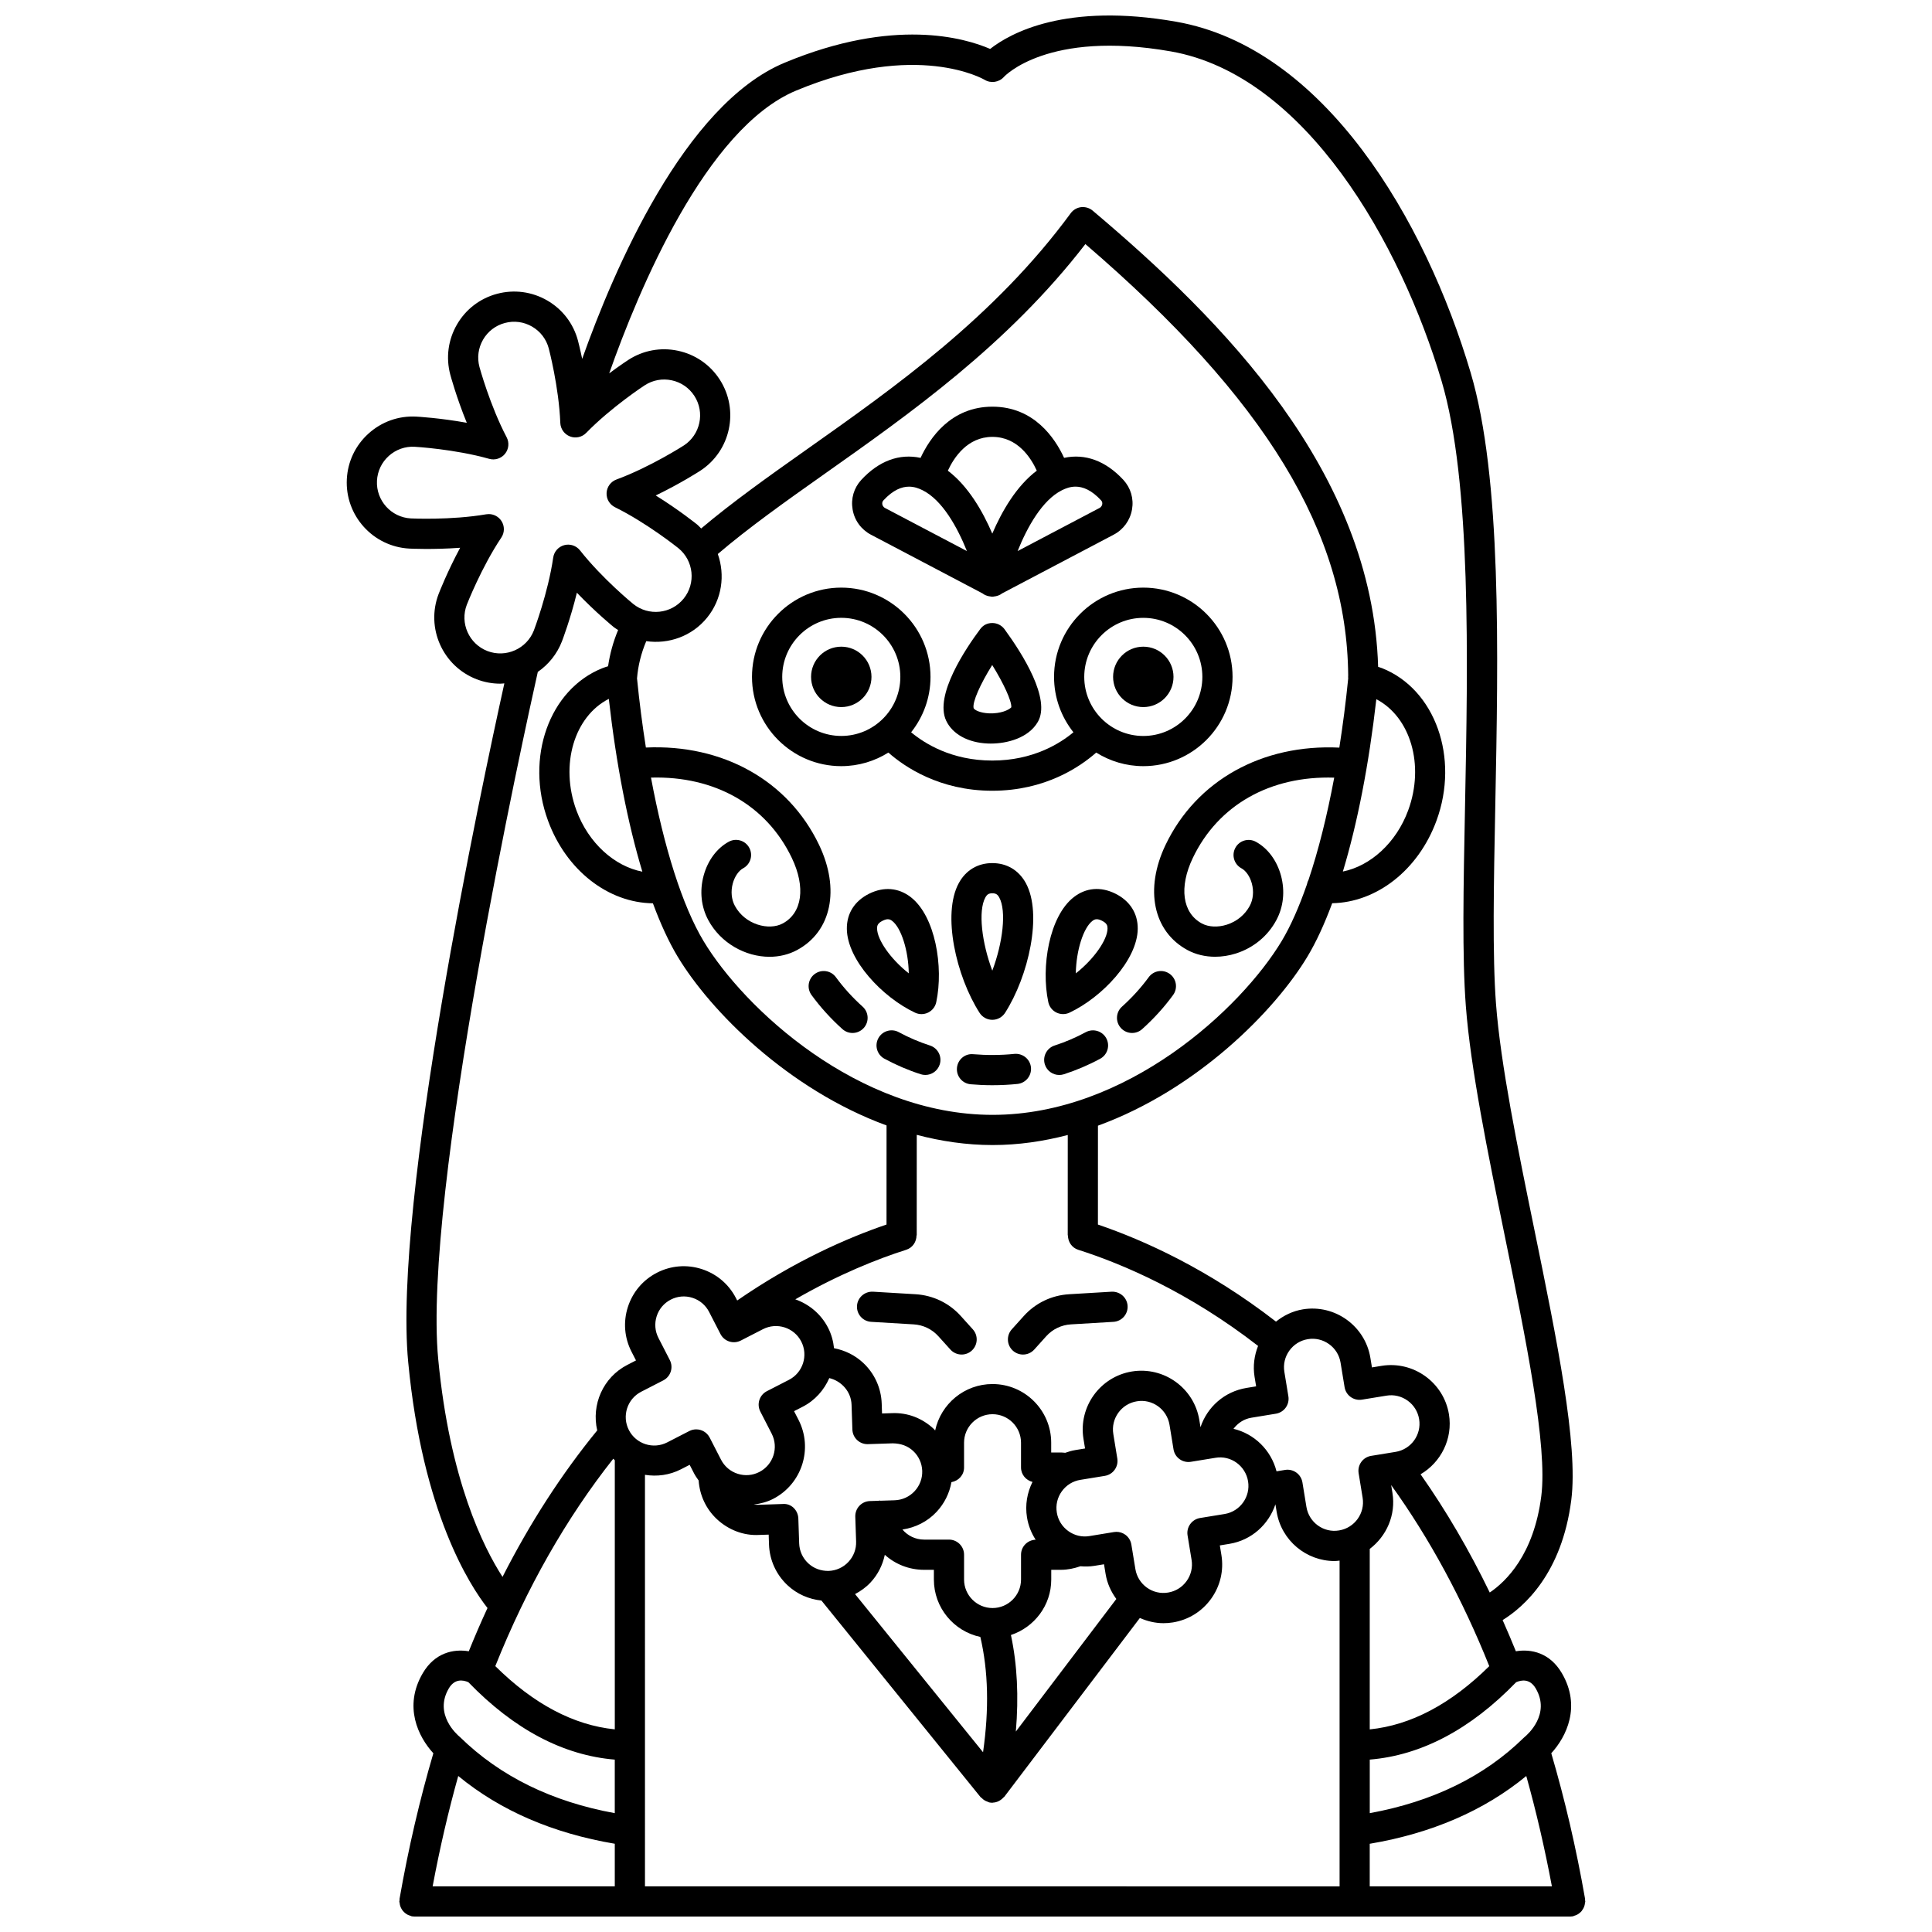 <?xml version="1.0" encoding="UTF-8"?>
<!-- Uploaded to: SVG Repo, www.svgrepo.com, Generator: SVG Repo Mixer Tools -->
<svg width="800px" height="800px" version="1.1" viewBox="144 144 512 512" xmlns="http://www.w3.org/2000/svg">
 <defs>
  <clipPath id="a">
   <path d="m235 148.09h330v503.81h-330z"/>
  </clipPath>
 </defs>
 <path d="m454.99 323.38c0 4.422-3.582 8.004-8.004 8.004s-8.004-3.582-8.004-8.004c0-4.418 3.582-8.004 8.004-8.004s8.004 3.586 8.004 8.004"/>
 <path d="m374.95 323.38c0 4.422-3.586 8.004-8.004 8.004-4.422 0-8.004-3.582-8.004-8.004 0-4.418 3.582-8.004 8.004-8.004 4.418 0 8.004 3.586 8.004 8.004"/>
 <g clip-path="url(#a)">
  <path d="m563.56 649.82c0.125-0.223 0.227-0.445 0.309-0.691 0.086-0.258 0.129-0.512 0.16-0.785 0.016-0.152 0.09-0.285 0.09-0.441 0-0.121-0.055-0.219-0.066-0.336-0.012-0.121 0.031-0.23 0.008-0.352-2.348-13.449-5.375-26.398-8.957-38.586 3.977-4.336 7.992-12.395 2.793-21.242-3.16-5.383-8.09-6.465-12.176-5.785-1.133-2.793-2.301-5.547-3.508-8.262 5.629-3.484 15.711-12.305 18.195-31.84 1.863-14.656-3.797-42.34-9.789-71.652-4.402-21.512-8.949-43.758-10.168-59.875-0.965-12.758-0.59-31.891-0.191-52.148 0.805-40.898 1.723-87.254-6.527-115.08-11.984-40.441-38.777-86.105-78.043-92.992-29.289-5.141-43.965 3.031-49.289 7.211-6.754-2.926-25.531-8.406-54.477 3.66-26.582 11.07-45.301 54.973-53.641 78.48-0.586-2.801-1.074-4.664-1.121-4.848-1.207-4.519-4.102-8.297-8.152-10.637-4.051-2.336-8.766-2.957-13.281-1.758-4.523 1.207-8.301 4.102-10.641 8.156-2.34 4.051-2.961 8.77-1.754 13.289 0.09 0.328 1.645 6.07 4.367 12.738-7.086-1.281-13.027-1.621-13.371-1.637-4.691-0.258-9.16 1.34-12.641 4.465s-5.531 7.418-5.777 12.094c-0.508 9.641 6.918 17.902 16.566 18.414 0.34 0.016 6.273 0.312 13.465-0.215-3.414 6.344-5.57 11.895-5.695 12.215-3.461 9.008 1.047 19.16 10.066 22.633 2.062 0.793 4.18 1.168 6.258 1.168 0.363 0 0.719-0.059 1.086-0.078-6.172 27.918-29.516 137.5-25.484 179.84 3.785 39.828 16.273 59.152 21.016 65.199-1.73 3.738-3.383 7.559-4.957 11.461-4.09-0.676-9.016 0.402-12.184 5.789-5.203 8.848-1.188 16.914 2.793 21.242-3.578 12.172-6.606 25.121-8.961 38.586-0.02 0.121 0.02 0.23 0.008 0.352-0.012 0.117-0.066 0.215-0.066 0.336 0 0.156 0.07 0.289 0.09 0.441 0.031 0.273 0.07 0.527 0.16 0.785 0.078 0.25 0.184 0.469 0.309 0.691 0.125 0.219 0.254 0.426 0.418 0.617 0.168 0.199 0.352 0.371 0.555 0.535 0.191 0.156 0.387 0.293 0.613 0.414 0.238 0.129 0.484 0.215 0.75 0.293 0.148 0.043 0.27 0.137 0.426 0.164 0.227 0.039 0.461 0.055 0.684 0.059h0.004 306.29 0.004c0.223 0 0.457-0.02 0.684-0.059 0.156-0.027 0.277-0.121 0.426-0.164 0.266-0.074 0.508-0.164 0.75-0.293 0.223-0.121 0.422-0.258 0.613-0.414 0.203-0.164 0.387-0.332 0.555-0.535 0.152-0.199 0.285-0.398 0.41-0.625zm-298.12-35.164c11.168 9.195 25.109 15.191 41.484 17.957v11.285h-48.27c1.895-10.113 4.168-19.902 6.785-29.242zm41.086-84.078c0.137 0.137 0.262 0.281 0.402 0.406v71.312c-10.926-1.102-21.551-6.738-31.668-16.758 8.305-20.75 18.809-39.199 31.266-54.961zm14.98-26.148-3.008-5.859c-0.922-1.793-1.09-3.84-0.473-5.754 0.613-1.918 1.941-3.481 3.738-4.406s3.832-1.094 5.754-0.473c1.918 0.613 3.481 1.941 4.406 3.738l3.008 5.856c0.488 0.945 1.328 1.66 2.34 1.98 1.016 0.332 2.113 0.227 3.059-0.254l5.848-3.004c3.707-1.906 8.262-0.438 10.16 3.258 1.906 3.703 0.438 8.262-3.258 10.16l-5.856 3.008c-1.965 1.012-2.742 3.422-1.734 5.391l3.008 5.856c1.906 3.707 0.438 8.262-3.262 10.164-1.793 0.926-3.84 1.09-5.754 0.473-1.918-0.613-3.481-1.941-4.406-3.738l-3.008-5.856c-0.711-1.379-2.109-2.172-3.566-2.172-0.613 0-1.242 0.141-1.824 0.441l-5.856 3.008c-3.703 1.91-8.258 0.441-10.16-3.258-1.906-3.703-0.438-8.262 3.258-10.16l5.856-3.008c1.965-1.012 2.742-3.426 1.73-5.391zm-16.164-175.22c1.965 17.375 5.027 33.02 8.887 45.793-7.359-1.422-14.273-7.551-17.477-16.254-4.438-12.086-0.543-24.902 8.59-29.539zm11.18 20.863c16.863-0.477 30.613 7.269 37.316 21.285 3.715 7.762 2.769 14.578-2.398 17.363-3.644 1.973-9.984 0.355-12.691-4.664-0.918-1.695-1.117-3.859-0.555-5.93 0.5-1.836 1.559-3.383 2.754-4.027 1.945-1.047 2.672-3.477 1.621-5.422-1.051-1.949-3.481-2.668-5.418-1.621-3.152 1.699-5.586 4.969-6.676 8.973-1.113 4.09-0.672 8.297 1.238 11.828 3.277 6.082 9.84 9.703 16.219 9.703 2.543 0 5.051-0.578 7.312-1.793 9.102-4.91 11.438-16.105 5.82-27.863-8.156-17.07-25.523-26.73-45.895-25.801-0.926-5.875-1.723-11.996-2.352-18.32 0.273-3.371 1.082-6.629 2.449-9.871 5.906 0.848 12.098-1.27 16.121-6.227 3.977-4.902 4.805-11.305 2.84-16.867 8.027-6.863 17.75-13.785 28.082-21.082 22.934-16.191 48.805-34.457 69.328-61.055 47.809 41.078 69.344 76.488 69.648 114.34 0 0.004-0.004 0.004-0.004 0.008-0.047 0.262 0.008 0.508 0.008 0.766-0.633 6.328-1.43 12.453-2.352 18.332-20.434-0.98-37.875 8.68-46.055 25.785-5.617 11.758-3.281 22.957 5.82 27.867 2.18 1.172 4.703 1.77 7.316 1.77 1.828 0 3.703-0.289 5.539-0.875 4.621-1.48 8.422-4.606 10.676-8.805 1.91-3.535 2.348-7.734 1.242-11.828-1.086-4.004-3.519-7.269-6.676-8.973-1.934-1.047-4.375-0.328-5.418 1.621-1.051 1.945-0.324 4.375 1.621 5.422 1.195 0.645 2.254 2.184 2.75 4.023 0.562 2.074 0.359 4.238-0.555 5.934-1.277 2.363-3.43 4.133-6.074 4.977-2.371 0.758-4.844 0.641-6.617-0.316-5.168-2.785-6.106-9.602-2.398-17.363 6.719-14.059 20.543-21.824 37.473-21.281-1.898 10.172-4.207 19.375-6.824 27.141-0.207 0.355-0.324 0.766-0.418 1.184-2.066 5.938-4.305 11.016-6.676 14.969-10.703 17.805-40.953 46.07-76.621 46.07-35.664 0-65.922-28.266-76.609-46.078-5.57-9.285-10.441-24.656-13.914-43.293zm192.22-20.777c9.027 4.707 12.859 17.441 8.441 29.453-3.172 8.633-10.008 14.734-17.309 16.219 3.848-12.746 6.902-28.344 8.867-45.672zm-124.59 145.91c1.699-0.539 2.734-2.117 2.734-3.812h0.055l0.008-26.648c6.453 1.695 13.172 2.703 20.09 2.703 6.863 0 13.527-0.992 19.93-2.664l-0.008 26.613h0.055c0 1.695 1.031 3.273 2.734 3.812 11.711 3.723 29.273 11.203 47.652 25.473-0.992 2.516-1.398 5.301-0.934 8.164l0.418 2.551-2.551 0.418c-5.824 0.957-10.398 5.035-12.191 10.406l-0.312-1.926c-1.391-8.457-9.395-14.211-17.855-12.84-8.461 1.383-14.223 9.395-12.844 17.855l0.418 2.551-2.551 0.418c-0.941 0.152-1.836 0.418-2.707 0.727-0.375-0.027-0.746-0.086-1.129-0.086h-2.586v-2.586c0-8.578-6.977-15.551-15.551-15.551-7.461 0-13.699 5.285-15.199 12.305-0.129-0.129-0.223-0.281-0.355-0.402-3.031-2.832-6.894-4.375-11.137-4.188l-2.586 0.086-0.086-2.582c-0.137-4.148-1.883-8-4.914-10.836-2.176-2.035-4.859-3.328-7.723-3.879-0.195-1.844-0.688-3.688-1.586-5.434-1.891-3.672-5.059-6.242-8.676-7.516 11.531-6.656 21.895-10.75 29.387-13.133zm154.52 110.34c-10.125 10.016-20.75 15.656-31.676 16.758v-47.824c4.441-3.375 6.973-8.977 6.016-14.852l-0.34-2.07c10.16 14.125 18.895 30.242 26 47.988zm-24.82-56.785-6.496 1.059c-2.18 0.355-3.66 2.418-3.305 4.594l1.059 6.5c0.672 4.106-2.125 7.992-6.231 8.664-4.113 0.707-7.992-2.121-8.664-6.231l-1.059-6.5c-0.172-1.047-0.754-1.984-1.613-2.602-0.859-0.621-1.934-0.875-2.981-0.703l-2.269 0.371c-1.469-5.684-5.918-9.957-11.41-11.266 1.137-1.504 2.766-2.617 4.746-2.938l6.5-1.066c1.047-0.172 1.984-0.754 2.602-1.613 0.621-0.863 0.871-1.934 0.703-2.981l-1.066-6.496c-0.328-1.988 0.145-3.984 1.32-5.621 1.176-1.637 2.918-2.719 4.91-3.043 1.98-0.336 3.984 0.145 5.621 1.32 1.637 1.176 2.719 2.918 3.043 4.91l1.066 6.496c0.359 2.18 2.418 3.652 4.594 3.305l6.496-1.059c1.984-0.336 3.984 0.145 5.621 1.32s2.719 2.918 3.043 4.91c0.676 4.113-2.121 7.996-6.231 8.668zm-54.07 28.617c0.328 1.988-0.145 3.984-1.32 5.621-1.176 1.637-2.918 2.719-4.91 3.043-4.109 0.695-7.996-2.121-8.664-6.231l-1.066-6.5c-0.172-1.047-0.754-1.984-1.613-2.602-0.688-0.492-1.504-0.754-2.336-0.754-0.215 0-0.43 0.016-0.645 0.051l-6.496 1.066c-1.969 0.336-3.984-0.141-5.621-1.32-1.637-1.176-2.719-2.918-3.043-4.91-0.328-1.988 0.145-3.984 1.32-5.621 1.176-1.637 2.918-2.719 4.91-3.043l6.496-1.059c2.18-0.355 3.66-2.418 3.305-4.594l-1.059-6.5c-0.672-4.106 2.121-7.996 6.231-8.664 4.109-0.699 7.988 2.121 8.664 6.231l1.059 6.496c0.355 2.176 2.394 3.656 4.594 3.305l6.5-1.059c4.102-0.715 7.992 2.121 8.664 6.231 0.672 4.102-2.125 7.992-6.231 8.664l-6.5 1.059c-1.047 0.172-1.984 0.754-2.602 1.613-0.621 0.863-0.871 1.934-0.703 2.981zm-89.184 9.07c1.496-0.797 2.898-1.785 4.086-3.059 1.957-2.086 3.219-4.625 3.801-7.352 2.762 2.488 6.418 3.981 10.418 3.981h2.586v2.582c0 7.469 5.289 13.711 12.312 15.203 2.109 9.031 2.348 19.113 0.719 30.555zm-14.984-46.18-1.18-2.293 2.293-1.18c3.293-1.691 5.664-4.438 7.047-7.59 3.211 0.77 5.781 3.566 5.898 7.062l0.219 6.578c0.07 2.164 1.848 3.871 3.992 3.871 0.047 0 0.09 0 0.133-0.004l6.586-0.215c2.129 0.039 3.938 0.66 5.406 2.031 1.473 1.379 2.316 3.246 2.391 5.258 0.066 2.016-0.656 3.934-2.035 5.41-1.375 1.473-3.246 2.316-5.254 2.391l-3.727 0.121c-0.125 0-0.238-0.051-0.367-0.039-0.066 0.008-0.121 0.047-0.188 0.055l-2.297 0.074c-1.066 0.031-2.07 0.488-2.793 1.262-0.723 0.777-1.109 1.805-1.078 2.871l0.219 6.582c0.066 2.012-0.656 3.93-2.035 5.406-1.375 1.473-3.246 2.316-5.258 2.391-2.039 0.027-3.938-0.656-5.406-2.031-1.473-1.379-2.316-3.246-2.391-5.258l-0.219-6.582c-0.07-2.215-1.867-4.059-4.129-3.867l-6.582 0.219c-0.375 0.004-0.73-0.039-1.09-0.078 1.758-0.227 3.492-0.656 5.117-1.492 7.633-3.93 10.648-13.324 6.727-20.953zm62.008 16.461c-1.406 2.816-2 6.066-1.457 9.402 0.355 2.18 1.164 4.172 2.293 5.91-2.148 0.07-3.875 1.809-3.875 3.973v6.582c0 4.16-3.387 7.551-7.547 7.551-4.16 0-7.547-3.391-7.547-7.551v-6.582c0-2.215-1.789-4.004-4.004-4.004h-6.586c-2.301 0-4.356-1.035-5.742-2.668 3.449-0.516 6.629-2.094 9.047-4.684 2.078-2.223 3.414-4.945 3.938-7.875 1.887-0.324 3.344-1.891 3.344-3.871v-6.586c0-4.16 3.387-7.547 7.547-7.547 4.16 0 7.547 3.387 7.547 7.547v6.586c0.012 1.875 1.312 3.375 3.043 3.816zm-5.715 40.566c6.184-2.059 10.684-7.828 10.684-14.699v-2.582h2.586c1.773 0 3.484-0.359 5.141-0.941 1.215 0.098 2.449 0.098 3.707-0.109l2.551-0.418 0.418 2.551c0.406 2.5 1.441 4.731 2.848 6.648l-26.633 35.133c0.789-9.266 0.371-17.75-1.301-25.582zm-96.984-42.453c3.16 0.508 6.492 0.102 9.551-1.473l2.293-1.18 1.18 2.293c0.344 0.664 0.777 1.262 1.199 1.859 0.281 3.918 1.949 7.547 4.836 10.246 3.039 2.836 7.047 4.406 11.141 4.188l2.586-0.086 0.086 2.586c0.137 4.148 1.883 8 4.914 10.836 2.496 2.336 5.641 3.695 8.984 4.047l42.16 52.09c0.094 0.117 0.234 0.164 0.34 0.27 0.25 0.25 0.508 0.469 0.82 0.648 0.207 0.117 0.418 0.195 0.641 0.277 0.172 0.059 0.309 0.172 0.492 0.211 0.277 0.059 0.547 0.086 0.816 0.086h0.004 0.062c0.047 0 0.09-0.031 0.137-0.031 0.5-0.023 0.973-0.152 1.414-0.352 0.148-0.066 0.277-0.148 0.418-0.23 0.348-0.207 0.652-0.465 0.922-0.77 0.066-0.074 0.172-0.113 0.234-0.195l35.926-47.383c1.941 0.859 4.047 1.379 6.254 1.379 0.828 0 1.668-0.066 2.512-0.203 4.098-0.672 7.695-2.898 10.117-6.269 2.426-3.375 3.394-7.484 2.727-11.586l-0.418-2.551 2.555-0.418c5.887-0.965 10.402-5.168 12.176-10.469l0.324 1.984c1.254 7.613 7.863 13.043 15.344 13.043 0.441 0 0.891-0.066 1.336-0.109v86.328l-184.08-0.004zm192.07 97.777c16.379-2.769 30.32-8.766 41.488-17.961 2.617 9.352 4.891 19.141 6.789 29.246h-48.277zm43.988-41.176c4.027 6.848-2.199 12.262-2.906 12.844-0.016 0.012-0.031 0.027-0.043 0.039-0.004 0.004-0.008 0.008-0.016 0.012-0.078 0.066-0.16 0.137-0.234 0.211-10.438 10.246-24.16 16.918-40.781 19.953v-14.191c13.621-1.129 26.656-7.973 38.793-20.508 1.441-0.621 3.644-0.977 5.188 1.641zm-195.99-423.44c32.004-13.336 49.777-2.957 49.93-2.867 1.656 1.031 3.848 0.688 5.141-0.766 0.113-0.125 11.578-12.477 44.234-6.746 35.703 6.262 60.961 50.988 71.75 87.387 7.894 26.633 6.957 74.324 6.203 112.65-0.422 21.344-0.785 39.777 0.211 52.91 1.258 16.625 5.859 39.121 10.305 60.879 5.598 27.383 11.395 55.695 9.691 69.039-1.973 15.523-9.363 22.645-13.656 25.543-5.441-11.227-11.57-21.707-18.332-31.332 5.383-3.16 8.582-9.375 7.519-15.895-1.391-8.465-9.422-14.215-17.855-12.844l-2.551 0.418-0.418-2.551c-1.391-8.465-9.422-14.211-17.855-12.844-2.734 0.449-5.133 1.637-7.156 3.258-17.875-13.855-34.977-21.566-47.191-25.723l0.008-26.203c26.199-9.539 46.852-30.367 55.535-44.84 2.328-3.887 4.519-8.648 6.543-14.113 11.758-0.207 22.812-8.762 27.629-21.855 6.137-16.688-0.328-34.832-14.418-40.441-0.332-0.133-0.691-0.234-1.039-0.352-1.527-51.75-41.086-91.73-75.656-120.9-0.844-0.715-1.961-1.031-3.055-0.918-1.098 0.133-2.098 0.711-2.754 1.605-20.133 27.422-46.668 46.156-70.078 62.688-10.156 7.172-19.723 13.992-27.863 20.863-0.348-0.332-0.637-0.703-1.016-1.012-0.266-0.211-4.906-3.941-11.02-7.738 6.484-3.125 11.492-6.348 11.777-6.531 8.102-5.254 10.418-16.121 5.164-24.219-2.547-3.922-6.469-6.621-11.043-7.598-4.586-0.98-9.258-0.109-13.184 2.438-0.18 0.117-2.207 1.441-5.047 3.559 7.789-22.098 25.609-64.973 49.547-74.949zm-81.812 148.53c-4.894-1.887-7.348-7.394-5.465-12.281 0.039-0.098 3.848-9.875 9.141-17.789 0.891-1.328 0.906-3.062 0.031-4.402-0.75-1.152-2.016-1.824-3.359-1.824-0.223 0-0.449 0.02-0.676 0.055-9.379 1.609-19.867 1.098-19.961 1.094-5.234-0.277-9.266-4.762-8.988-9.996 0.133-2.535 1.25-4.867 3.133-6.566 1.895-1.699 4.344-2.57 6.856-2.426 0.105 0.004 10.586 0.605 19.746 3.195 1.535 0.438 3.191-0.09 4.199-1.332 1.004-1.246 1.176-2.965 0.43-4.383-4.426-8.426-7.18-18.551-7.207-18.645-0.656-2.453-0.316-5.016 0.953-7.215s3.32-3.769 5.773-4.426c2.473-0.66 5.023-0.316 7.215 0.953 2.199 1.27 3.769 3.32 4.422 5.769 0.027 0.102 2.691 10.223 3.066 19.762 0.062 1.598 1.074 3.004 2.566 3.582 1.484 0.574 3.188 0.207 4.297-0.941 6.644-6.816 15.422-12.562 15.508-12.613 2.129-1.379 4.66-1.852 7.156-1.32 2.481 0.527 4.609 1.992 5.996 4.125 2.852 4.398 1.594 10.297-2.797 13.148-0.086 0.055-8.922 5.731-17.848 9.016-1.5 0.551-2.527 1.945-2.613 3.547-0.086 1.598 0.793 3.09 2.227 3.797 8.531 4.215 16.719 10.789 16.793 10.848 4.074 3.305 4.699 9.305 1.402 13.375-3.301 4.078-9.301 4.703-13.371 1.406-0.086-0.066-8.207-6.711-14.09-14.188-0.996-1.258-2.637-1.809-4.184-1.391-1.543 0.414-2.691 1.703-2.922 3.289-1.371 9.422-5.094 19.23-5.129 19.32-1.906 4.891-7.426 7.324-12.301 5.457zm-13.047 187.65c-4.156-43.688 22.949-166.75 26.391-182.12 2.809-1.938 5.09-4.699 6.406-8.117 0.121-0.316 2.242-5.879 3.953-12.871 4.977 5.203 9.59 8.973 9.855 9.184 0.34 0.277 0.715 0.457 1.07 0.699-1.316 3.156-2.184 6.344-2.66 9.605-0.512 0.16-1.023 0.32-1.5 0.508-14.082 5.606-20.551 23.746-14.41 40.441 4.84 13.164 15.969 21.746 27.789 21.871 2.023 5.461 4.211 10.223 6.539 14.098 8.668 14.441 29.254 35.211 55.379 44.773l-0.008 26.262c-10.215 3.477-24.379 9.637-39.574 20.129l-0.324-0.633c-1.902-3.695-5.121-6.426-9.082-7.699-3.957-1.273-8.164-0.926-11.863 0.973-3.695 1.902-6.426 5.121-7.699 9.082-1.273 3.957-0.926 8.168 0.973 11.863l1.18 2.297-2.293 1.18c-6.469 3.324-9.566 10.582-7.984 17.363-9.449 11.555-17.836 24.547-25.094 38.82-5.027-7.773-13.992-25.637-17.043-57.703zm2.809 87.262c1.539-2.629 3.769-2.266 5.184-1.645 12.137 12.543 25.172 19.387 38.797 20.516v14.191c-16.598-3.035-30.324-9.707-41.004-20.152-0.012-0.008-0.02-0.02-0.031-0.027-0.008-0.008-0.016-0.016-0.023-0.02-0.727-0.598-6.949-6.016-2.922-12.863z"/>
 </g>
 <path d="m374.87 494.3 11.266 0.672c2.527 0.152 4.852 1.27 6.543 3.144l3.188 3.531c0.789 0.875 1.883 1.32 2.969 1.32 0.957 0 1.918-0.34 2.68-1.031 1.641-1.48 1.77-4.012 0.289-5.652l-3.18-3.527c-3.102-3.445-7.367-5.496-12.008-5.773l-11.27-0.672c-2.188-0.105-4.102 1.547-4.234 3.754-0.133 2.211 1.551 4.106 3.758 4.234z"/>
 <path d="m415.11 502.97c1.094 0 2.18-0.445 2.973-1.32l3.18-3.535c1.688-1.871 4.012-2.988 6.535-3.141l11.273-0.672c2.207-0.129 3.891-2.023 3.754-4.234-0.137-2.211-2.039-3.852-4.234-3.754l-11.277 0.672c-4.633 0.281-8.902 2.328-12 5.769l-3.18 3.531c-1.477 1.641-1.348 4.176 0.293 5.656 0.77 0.688 1.727 1.027 2.684 1.027z"/>
 <path d="m379.43 343.44c4.254 3.754 13.516 10.117 27.539 10.117s23.285-6.359 27.539-10.117c3.629 2.266 7.898 3.598 12.48 3.598 13.043 0 23.652-10.609 23.652-23.656s-10.609-23.656-23.652-23.656c-13.047 0-23.656 10.609-23.656 23.656 0 5.547 1.934 10.641 5.137 14.68-3.523 2.934-10.684 7.492-21.504 7.492-10.828 0-17.988-4.562-21.508-7.492 3.207-4.039 5.137-9.133 5.137-14.68 0-13.043-10.609-23.656-23.652-23.656-13.047 0-23.656 10.609-23.656 23.656s10.609 23.656 23.656 23.656c4.594 0 8.863-1.332 12.488-3.598zm67.559-35.703c8.629 0 15.648 7.019 15.648 15.652 0 8.633-7.019 15.652-15.648 15.652-8.629 0-15.652-7.019-15.652-15.652 0-8.633 7.023-15.652 15.652-15.652zm-95.691 15.645c0-8.629 7.023-15.652 15.652-15.652 8.629 0 15.648 7.019 15.648 15.652 0 8.633-7.019 15.652-15.648 15.652-8.629 0-15.652-7.019-15.652-15.652z"/>
 <path d="m403.77 310.71c-3.781 5.062-12.238 17.57-9.008 24.316 1.699 3.559 5.828 5.809 11.035 6.012 0.25 0.008 0.5 0.016 0.754 0.016 4.387 0 10.016-1.48 12.488-5.746 3.504-6.051-4.031-17.988-8.832-24.562-0.754-1.023-1.941-1.633-3.211-1.641-1.406-0.004-2.469 0.59-3.227 1.605zm8.238 20.73c-0.621 0.699-2.801 1.73-5.898 1.602-2.266-0.09-3.816-0.824-4.09-1.371-0.387-1.562 1.77-6.391 4.926-11.434 3.012 4.856 5.168 9.504 5.062 11.203z"/>
 <path d="m374.81 285.7 29.605 15.578c0.012 0.012 0.02 0.023 0.035 0.035 0.473 0.363 1.016 0.562 1.574 0.688 0.141 0.035 0.281 0.047 0.426 0.066 0.148 0.016 0.293 0.07 0.441 0.07 0.027 0 0.051-0.008 0.078-0.008s0.051 0.008 0.078 0.008c0.148 0 0.293-0.055 0.441-0.07 0.141-0.02 0.285-0.031 0.426-0.066 0.559-0.125 1.102-0.324 1.574-0.688 0.012-0.012 0.02-0.023 0.035-0.035l29.602-15.578c2.598-1.363 4.375-3.809 4.875-6.707 0.492-2.848-0.344-5.695-2.289-7.809-4.684-5.074-10.148-7.039-15.715-5.848-2.387-5.184-7.945-13.562-18.996-13.562-11.055 0-16.637 8.387-19.039 13.566-5.578-1.203-11.043 0.766-15.723 5.848-1.945 2.113-2.781 4.957-2.289 7.812 0.484 2.891 2.266 5.332 4.859 6.699zm61.004-9.09c0.324 0.352 0.336 0.75 0.289 1.02-0.035 0.199-0.176 0.699-0.715 0.984l-21.707 11.422c2.535-6.32 6.512-13.5 11.738-16.117 0.984-0.492 2.199-0.957 3.613-0.957 1.922 0.008 4.215 0.863 6.781 3.648zm-28.824-16.832c6.672 0 10.215 5.527 11.77 8.953-5.41 4.074-9.258 10.77-11.793 16.676-2.539-5.902-6.375-12.59-11.777-16.668 1.574-3.422 5.152-8.961 11.801-8.961zm-28.875 16.832c2.574-2.789 4.859-3.641 6.781-3.641 1.418 0 2.629 0.461 3.613 0.957 5.227 2.617 9.199 9.797 11.738 16.117l-21.711-11.422c-0.539-0.285-0.676-0.781-0.711-0.984-0.047-0.273-0.035-0.676 0.289-1.027z"/>
 <path d="m406.97 372.73c-3.859 0-7.012 1.883-8.875 5.297-4.488 8.219-0.703 24.719 5.508 34.395 0.742 1.148 2.004 1.84 3.371 1.84 1.363 0 2.629-0.691 3.371-1.84 6.207-9.672 9.996-26.18 5.508-34.398-1.875-3.418-5.027-5.293-8.883-5.293zm0 28.504c-2.781-7.375-3.793-15.816-1.852-19.375 0.461-0.844 0.93-1.129 1.852-1.129 0.926 0 1.391 0.285 1.848 1.129 1.945 3.555 0.938 11.996-1.848 19.375z"/>
 <path d="m386.5 412.37c0.539 0.254 1.121 0.383 1.703 0.383 0.609 0 1.219-0.141 1.777-0.418 1.094-0.543 1.887-1.559 2.137-2.754 1.988-9.363-0.25-22.785-6.75-27.828-3.242-2.512-7.152-2.832-11.016-0.922-3.867 1.918-5.973 5.231-5.926 9.328 0.082 8.234 9.41 18.133 18.074 22.211zm-8.586-24.367c0.578-0.285 1.016-0.395 1.375-0.395 0.508 0 0.852 0.215 1.176 0.469 2.34 1.816 4.266 7.731 4.371 13.871-4.832-3.793-8.375-8.91-8.402-11.875-0.012-0.695 0.098-1.387 1.48-2.07z"/>
 <path d="m423.95 412.33c0.559 0.277 1.168 0.418 1.777 0.418 0.586 0 1.164-0.129 1.703-0.383 8.664-4.082 17.992-13.98 18.082-22.211 0.039-4.098-2.07-7.41-5.93-9.328-3.863-1.918-7.777-1.594-11.012 0.922-6.512 5.051-8.746 18.469-6.758 27.832 0.254 1.199 1.043 2.211 2.137 2.75zm9.52-24.254c0.328-0.254 0.672-0.469 1.176-0.469 0.359 0 0.801 0.109 1.375 0.395 1.383 0.684 1.492 1.371 1.484 2.078-0.031 2.965-3.574 8.078-8.406 11.875 0.105-6.148 2.031-12.062 4.371-13.879z"/>
 <path d="m367.26 416.73c0.762 0.684 1.719 1.02 2.668 1.02 1.098 0 2.188-0.449 2.981-1.332 1.473-1.645 1.336-4.176-0.312-5.652-2.641-2.371-5.023-4.992-7.078-7.797-1.301-1.781-3.797-2.172-5.59-0.863-1.781 1.305-2.168 3.809-0.863 5.594 2.379 3.254 5.137 6.293 8.195 9.031z"/>
 <path d="m390.45 421.07c-2.844-0.918-5.621-2.106-8.258-3.535-1.941-1.055-4.375-0.332-5.422 1.609-1.055 1.941-0.332 4.375 1.609 5.422 3.066 1.66 6.301 3.051 9.617 4.117 0.406 0.129 0.82 0.191 1.23 0.191 1.691 0 3.262-1.082 3.809-2.773 0.676-2.098-0.477-4.352-2.586-5.031z"/>
 <path d="m441.34 410.77c-1.645 1.473-1.781 4.008-0.305 5.652 0.789 0.879 1.887 1.328 2.977 1.328 0.953 0 1.91-0.336 2.672-1.023 3.062-2.75 5.82-5.781 8.191-9.027 1.305-1.785 0.918-4.289-0.863-5.594-1.793-1.309-4.289-0.918-5.59 0.863-2.047 2.797-4.434 5.418-7.082 7.801z"/>
 <path d="m431.75 417.53c-2.641 1.434-5.422 2.621-8.262 3.539-2.102 0.68-3.258 2.934-2.586 5.039 0.547 1.695 2.117 2.773 3.809 2.773 0.406 0 0.82-0.062 1.23-0.191 3.305-1.07 6.543-2.449 9.621-4.113 1.941-1.055 2.664-3.481 1.613-5.426-1.059-1.949-3.492-2.652-5.426-1.621z"/>
 <path d="m412.82 423.29c-3.566 0.375-7.41 0.375-10.895 0.086-2.195-0.23-4.141 1.441-4.324 3.644-0.188 2.199 1.441 4.137 3.644 4.324 1.844 0.16 3.75 0.25 5.723 0.25 2.258 0 4.504-0.113 6.672-0.336 2.199-0.23 3.797-2.195 3.574-4.394-0.234-2.199-2.188-3.766-4.394-3.574z"/>
</svg>